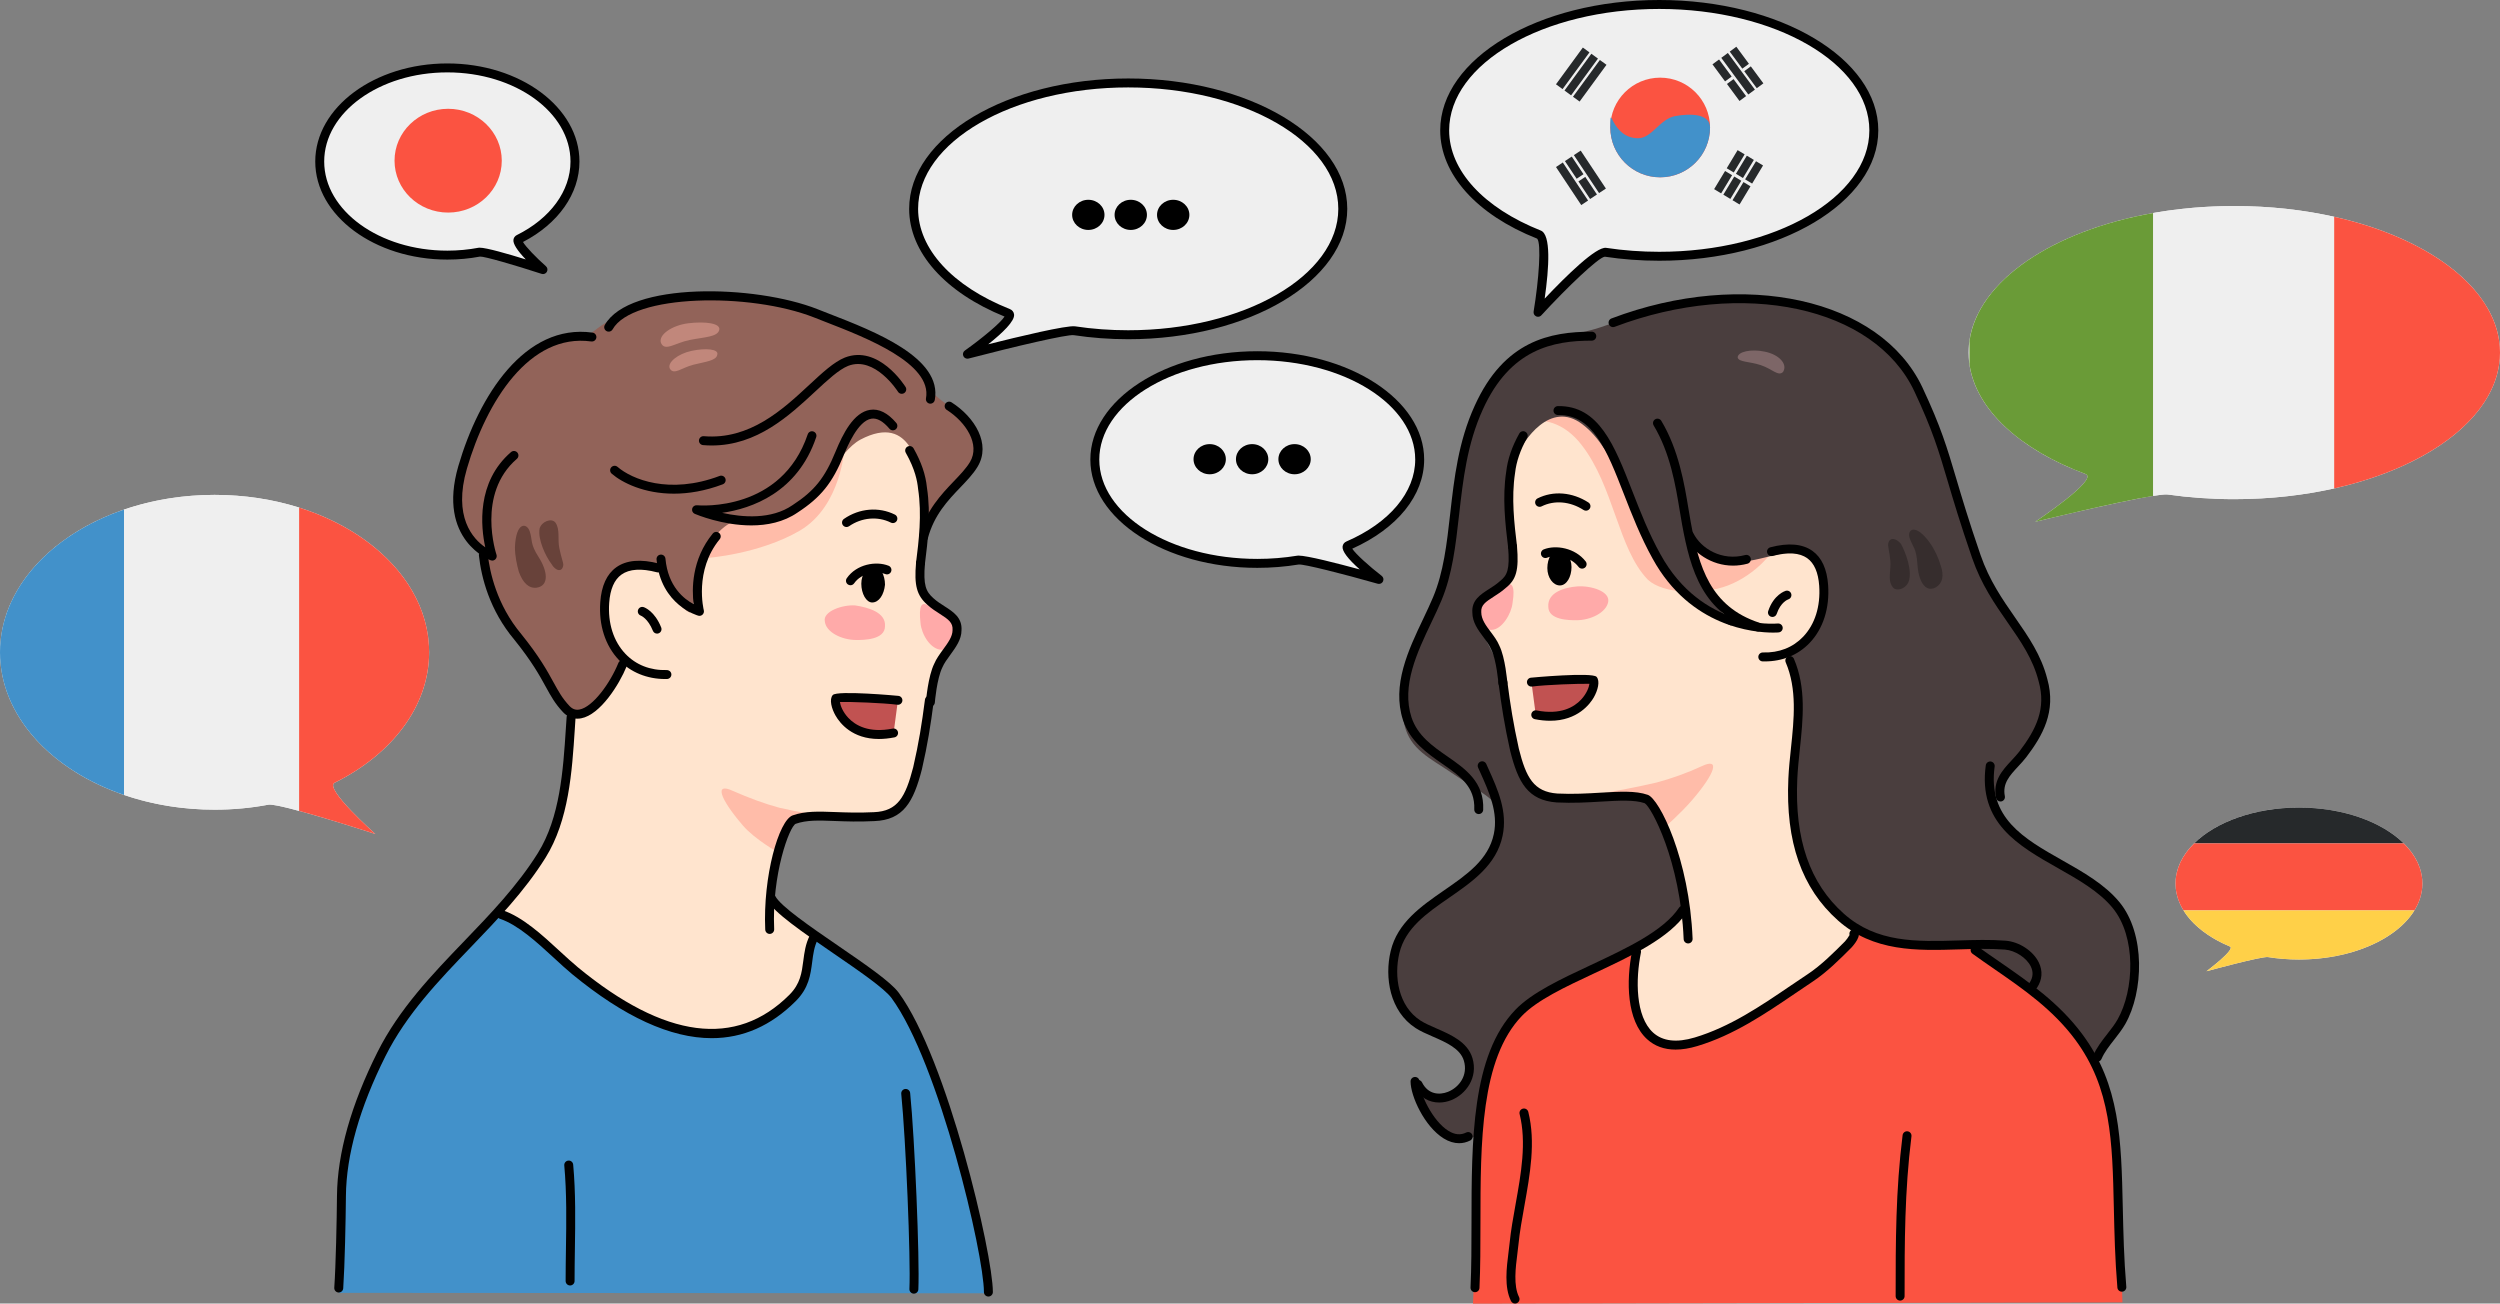 <?xml version="1.0" encoding="UTF-8"?><svg xmlns="http://www.w3.org/2000/svg" xmlns:xlink="http://www.w3.org/1999/xlink" height="260.7" preserveAspectRatio="xMidYMid meet" version="1.0" viewBox="0.0 0.0 500.0 260.7" width="500.0" zoomAndPan="magnify"><rect x="0.0" y="0.0" width="500.0" height="260.7" fill="#808080" stroke="none"/><defs><clipPath id="a"><path d="M 294 185 L 425 185 L 425 260.738 L 294 260.738 Z M 294 185"/></clipPath><clipPath id="b"><path d="M 301 221 L 307 221 L 307 260.738 L 301 260.738 Z M 301 221"/></clipPath><clipPath id="c"><path d="M 379 226 L 383 226 L 383 260.738 L 379 260.738 Z M 379 226"/></clipPath></defs><g><g><path d="M 99.375 182.875 L 162.895 187.023 C 162.895 187.023 178.824 196.246 182.266 203.996 C 185.719 211.777 189.48 221.441 192.195 231.609 C 195.836 245.254 197.922 258.656 197.922 258.656 L 67.793 258.57 C 67.793 258.57 67.66 252.477 67.906 244.219 C 68.102 237.559 68.16 229.641 71.688 221.191 C 74.852 213.602 77.156 208.062 82.102 201.602 C 89.496 191.953 99.375 182.875 99.375 182.875" fill="#4291ca" fill-rule="evenodd"/></g><g clip-path="url(#a)"><path d="M 326.871 189.906 L 370.227 185.703 L 394.441 188.965 C 394.441 188.965 395.297 190.68 398.992 193.172 C 402.684 195.66 407.402 198.496 410.926 201.758 C 414.445 205.02 416.332 207.078 418.566 211.543 C 420.797 216.012 421.312 217.383 422.426 223.395 C 423.543 229.402 423.027 233.781 423.543 239.277 C 424.059 244.77 424.488 260.48 424.488 260.48 L 294.59 260.738 C 294.59 260.738 295.363 246.145 295.191 240.223 C 295.016 234.297 295.277 222.879 296.477 217.984 C 297.68 213.09 300.855 206.051 303.262 203.219 C 305.664 200.383 311.246 197.121 313.906 195.832 C 316.57 194.547 318.973 193.773 322.234 191.883 C 325.5 189.996 326.871 189.906 326.871 189.906" fill="#fb5341" fill-rule="evenodd"/></g><g><path d="M 306.375 81.922 L 323.574 79.797 C 323.574 79.797 357.969 101.629 363.574 105.883 C 366.469 108.008 365.699 119.215 364.539 123.078 C 363.574 126.559 361.641 128.297 361.641 128.297 C 361.641 128.297 363.766 133.512 366.469 136.605 C 369.176 139.695 372.652 140.855 372.652 140.855 C 372.652 140.855 379.344 172.156 371.258 186.309 C 369.387 189.586 362.824 195.18 355.363 200.293 C 346.969 206.047 337.586 210.012 333.02 208.742 C 330.707 208.102 326.945 205.043 326.758 197.762 C 326.711 195.77 326.055 191.086 327.633 189.633 C 329.047 188.328 330.762 187.312 332.809 185.777 C 334.797 184.281 337.133 182.254 337.137 181.906 C 337.262 174.395 330.668 161.59 330.461 161.102 C 328.141 156.273 311.398 161.918 307.727 158.246 C 303.867 154.188 303.285 150.324 302.512 145.492 C 301.547 139.891 300.387 132.742 300.191 131.969 C 298.648 126.172 295.555 126.363 295.75 121.918 C 295.941 118.441 302.512 117.281 302.898 113.996 C 303.477 106.074 301.547 98.539 302.512 93.32 C 302.898 90.035 304.445 83.469 306.375 81.922" fill="#ffe4ce" fill-rule="evenodd"/></g><g><path d="M 301.738 85.398 C 301.738 85.398 309.082 79.023 316.809 83.852 C 321.254 86.754 329.949 101.438 332.848 103.562 C 336.906 106.461 340.191 110.324 340.191 110.324 C 340.191 110.324 356.23 109.555 354.875 109.938 C 354.684 109.938 351.594 114.77 345.602 117.09 C 340.578 119.023 332.656 118.828 329.562 115.93 C 323.574 109.746 322.801 97.188 316.23 88.875 C 309.852 80.762 301.738 85.398 301.738 85.398" fill="#ffbca9" fill-rule="evenodd"/></g><g><path d="M 315.367 159.422 C 315.367 159.422 322.992 158.438 331.305 156.508 C 334.203 155.734 337.488 154.574 340.383 153.223 C 344.055 151.484 343.09 154.574 338.453 159.988 C 336.133 162.691 332.93 165.469 332.93 165.469 C 332.93 165.469 333.195 162.852 329.523 159.953 C 327.012 158.02 315.367 159.422 315.367 159.422" fill="#ffbca9" fill-rule="evenodd"/></g><g><path d="M 309.66 121.34 C 309.66 124.047 313.914 124.047 315.266 124.047 C 318.164 124.047 321.254 122.5 321.641 120.375 C 322.027 118.246 318.164 117.09 315.457 117.281 C 312.945 117.477 309.469 118.441 309.66 121.34" fill="#ffaaa9" fill-rule="evenodd"/></g><g><path d="M 295.168 122.691 C 295.168 120.566 299.031 118.633 300.773 117.281 C 302.316 116.121 303.094 117.09 302.512 120.566 C 302.316 122.691 300.387 125.977 298.262 125.977 C 296.137 125.977 295.168 124.816 295.168 122.691" fill="#ffaaa9" fill-rule="evenodd"/></g><g><path d="M 305.41 70.328 C 308.5 68.781 314.105 67.043 317.969 66.078 C 323.379 64.723 330.336 61.051 336.133 60.473 C 345.023 59.312 354.297 58.734 359.707 60.859 C 365.117 62.984 372.074 65.109 377.098 68.395 C 382.121 71.68 387.148 87.719 387.148 87.719 C 387.148 87.719 390.816 99.312 396.422 114.191 C 399.125 121.148 406.469 127.137 408.98 136.027 C 409.754 138.926 410.719 142.785 405.695 149.164 C 403.766 151.676 399.434 157.453 398.656 160.164 C 398.672 160.352 400.367 165.023 404.613 167.938 C 411.234 172.48 421.934 176.922 425.82 185.551 C 427.789 189.918 427.598 196.383 426.121 201.059 C 425.113 204.234 422.938 206.328 421.477 208.234 C 420.273 209.812 419.762 211.41 419.016 212.102 C 418.176 212.879 414.926 205.246 409.676 200.832 C 407.133 198.695 394.227 188.711 394.227 188.711 C 394.227 188.711 386.098 189.594 379.414 188.445 C 373.883 187.496 369.695 184.566 368.781 183.855 C 365.422 181.234 361.328 176.039 359.664 168.746 C 357.363 158.711 359.695 148.047 359.793 140.082 C 359.852 135.297 357.418 130.32 357.418 130.32 C 357.418 130.32 361.832 128.684 363.574 124.625 C 364.926 121.148 365.699 115.543 362.605 111.871 C 359.898 108.395 353.719 112.062 347.535 112.453 C 343.281 112.645 338.258 109.555 338.258 109.555 L 341.738 118.828 L 346.375 125.207 C 346.375 125.207 334.781 119.984 330.336 110.52 C 326.473 102.406 323.188 89.844 316.426 84.82 C 310.047 79.988 304.637 88.105 303.285 91.391 C 302.898 92.355 301.547 96.414 301.738 100.855 C 301.934 105.109 303.285 109.746 302.316 115.156 C 301.738 118.441 294.977 119.215 295.168 122.887 C 295.168 125.398 299.227 130.809 299.422 133.129 C 300.387 141.438 304.059 154.574 305.215 157.086 C 308.016 160.762 321.289 157.754 328.246 159.301 C 333.27 160.461 337.156 182.41 337.156 182.41 C 337.156 182.41 333.738 185.391 330.457 187.371 C 324.844 190.762 317.594 194.148 313.816 195.824 C 313.344 196.066 306.477 198.676 302.055 204.453 C 297.742 210.094 295.867 218.812 295.586 226.668 C 295.547 227.746 291.469 228.355 288.305 226.121 C 285.512 224.145 283.629 219.504 283.004 217.469 C 282.371 215.391 284.582 219.297 287.738 219.613 C 289.41 219.777 292.492 216.758 293.047 216.09 C 293.602 215.414 294.445 212.395 293.242 210.586 C 291.602 208.125 287.594 206.82 287.094 206.59 C 281.758 204.16 280.324 201.645 279.402 199.375 C 278.27 196.59 277.441 191.988 280.422 186.992 C 283.828 181.281 292.242 177.402 296.699 172.785 C 300.105 169.254 300.094 164.312 300.324 163.613 C 299.719 159.75 295.941 158.438 290.336 154.574 C 286.09 151.676 282.027 149.938 280.871 144.91 C 278.355 134.094 286.09 126.945 289.375 113.223 C 291.883 103.176 291.113 92.551 295.75 82.691 C 298.262 76.703 300.191 73.031 305.41 70.328" fill="#4a3e3e" fill-rule="evenodd"/></g><g><path d="M 381.93 107.621 C 382.508 109.359 383.281 109.555 383.477 112.84 C 383.668 116.121 385.02 118.633 387.148 117.477 C 388.496 116.703 388.887 115.156 388.113 113.031 C 387.727 111.68 386.953 109.938 385.988 108.586 C 383.086 104.527 381.348 105.883 381.93 107.621" fill="#362d2d" fill-rule="evenodd"/></g><g><path d="M 377.676 108.586 C 377.484 109.168 377.871 110.133 378.062 112.062 C 378.258 113.996 377.484 115.93 378.449 117.281 C 379.031 118.441 381.156 117.863 381.734 116.316 C 382.508 114.191 381.156 110.52 380.191 108.777 C 379.418 107.812 378.062 107.234 377.676 108.586" fill="#362d2d" fill-rule="evenodd"/></g><g><path d="M 352.945 70.328 C 350.242 69.746 347.535 70.328 347.535 71.488 C 347.727 72.453 349.852 72.258 352.172 73.031 C 354.488 73.805 355.652 75.352 356.613 74.387 C 357.582 72.84 355.844 70.906 352.945 70.328" fill="#7d6667" fill-rule="evenodd"/></g><g><path d="M 306.285 136.426 C 309.273 136.027 318.402 135.68 318.641 135.961 C 319.48 136.914 316.895 144.895 307.152 142.961 L 306.285 136.426" fill="#c15251" fill-rule="evenodd"/></g><g><path d="M 158.25 61.289 C 158.25 61.289 134.766 53.594 118.777 66.223 C 117.594 67.211 116.016 67.211 113.844 67.406 C 110.684 67.805 107.727 67.805 103.582 72.734 C 96.672 81.027 93.316 88.133 91.934 94.25 C 90.754 99.578 91.148 103.723 91.148 103.723 L 96.082 109.84 C 96.082 109.84 96.082 113.395 98.055 117.934 C 100.227 123.062 104.371 128.195 106.148 130.762 C 109.305 135.496 110.883 140.824 114.238 142.602 L 117.988 144.574 L 133.188 142.996 L 184.695 106.488 C 184.695 106.488 186.473 102.934 188.645 99.773 C 190.023 97.801 193.379 94.844 194.562 92.672 C 196.34 89.316 195.551 88.133 194.957 86.355 C 193.973 83.395 188.246 80.633 186.273 78.262 C 184.301 75.895 184.695 71.949 175.812 68 C 164.961 63.066 158.25 61.289 158.25 61.289" fill="#926359" fill-rule="evenodd"/></g><g><path d="M 172.062 87.934 C 167.723 90.305 164.367 98.395 159.828 101.355 C 153.316 105.5 147.395 105.5 146.605 106.094 C 145.617 106.879 142.262 108.066 140.684 112.801 C 139.5 116.355 138.512 122.867 137.922 122.473 C 134.961 121.289 132.199 113.785 132.199 113.785 C 132.199 113.785 125.688 113.195 123.316 114.973 C 120.355 117.145 120.555 123.062 121.738 127.012 C 122.723 130.562 125.094 132.535 125.094 132.535 C 125.094 132.535 123.516 135.496 121.145 138.656 C 118.777 141.812 114.633 142.801 114.633 142.801 C 114.633 142.801 114.543 156.648 110.773 166.535 C 106.996 176.43 99.543 182.359 99.543 182.359 C 99.543 182.359 102.754 183.465 106.891 186.883 C 111.953 191.07 118.703 198.02 126.348 201.926 C 132.785 205.211 140.395 206.453 145.289 206.359 C 149.57 206.277 154.543 203.324 157 201.309 C 160.973 198.043 161.086 194.449 161.484 191.371 C 161.754 189.309 162.801 186.98 162.801 186.98 L 153.887 180.176 C 153.887 180.176 157.031 165.848 157.156 165.562 C 159.527 160.625 175.711 165.66 179.461 161.91 C 183.406 157.766 184.105 154.641 184.895 149.902 C 185.879 144.18 187.062 137.074 187.062 136.285 C 188.645 130.562 191.605 130.562 191.605 126.023 C 191.406 122.473 184.695 121.289 184.5 118.133 C 183.906 110.039 185.879 103.328 184.895 97.801 C 183.707 94.051 182.523 82.406 172.062 87.934" fill="#ffe4ce" fill-rule="evenodd"/></g><g><path d="M 168.906 89.512 C 168.906 89.512 166.145 96.816 160.617 100.766 C 155.09 104.711 148.379 103.328 146.211 104.512 C 142.461 106.488 140.289 111.422 141.078 111.617 C 141.473 111.617 151.934 110.828 160.023 106.094 C 168.316 101.156 168.906 89.512 168.906 89.512" fill="#ffbca9" fill-rule="evenodd"/></g><g><path d="M 169.105 163.324 C 169.105 163.324 164.367 163.523 155.883 161.551 C 152.922 160.762 149.762 159.574 146.605 158.195 C 142.855 156.418 143.844 159.574 148.578 165.102 C 150.949 167.863 155.633 170.496 155.633 170.496 C 155.633 170.496 155.141 166.52 158.891 163.754 C 160.07 162.77 169.105 163.324 169.105 163.324" fill="#ffbca9" fill-rule="evenodd"/></g><g><path d="M 177 125.234 C 177 128 172.656 128 171.277 128 C 168.316 128 165.156 126.418 164.961 124.246 C 164.562 122.273 168.512 120.895 171.078 121.09 C 173.645 121.484 177.195 122.473 177 125.234" fill="#ffaaa9" fill-rule="evenodd"/></g><g><path d="M 191.605 126.617 C 191.605 124.445 187.656 122.668 185.879 121.289 C 184.301 120.102 183.707 121.09 184.105 124.645 C 184.301 126.816 186.078 129.973 188.445 129.973 C 190.617 129.973 191.605 128.789 191.605 126.617" fill="#ffaaa9" fill-rule="evenodd"/></g><g><path d="M 105.949 106.285 C 106.543 108.066 105.949 108.656 107.727 111.422 C 109.504 114.184 109.895 117.145 107.328 117.539 C 105.754 117.734 104.566 116.551 103.777 114.383 C 103.383 113 102.988 111.223 102.988 109.445 C 103.188 104.312 105.355 104.512 105.949 106.285" fill="#68423a" fill-rule="evenodd"/></g><g><path d="M 112.66 113 C 112.66 112.406 112.266 111.617 111.871 109.645 C 111.477 107.867 112.066 105.895 111.082 104.512 C 110.293 103.527 108.316 104.312 107.922 105.695 C 107.527 107.867 109.105 111.223 110.293 112.801 C 111.082 114.184 112.461 114.578 112.66 113" fill="#68423a" fill-rule="evenodd"/></g><g><path d="M 137.727 64.645 C 141.078 64.25 144.234 64.645 143.844 66.027 C 143.449 67.406 140.883 67.406 137.922 68 C 134.961 68.594 132.988 70.367 132.199 68.594 C 131.605 67.012 134.367 65.039 137.727 64.645" fill="#c1877b" fill-rule="evenodd"/></g><g><path d="M 138.316 70.172 C 141.078 69.582 143.844 69.777 143.449 70.961 C 143.25 72.145 141.078 72.344 138.711 72.934 C 136.34 73.527 134.766 75.105 133.973 73.723 C 133.383 72.539 135.555 70.762 138.316 70.172" fill="#c1877b" fill-rule="evenodd"/></g><g><path d="M 179.586 140.059 C 176.594 139.664 167.473 139.316 167.227 139.598 C 166.391 140.551 168.977 148.531 178.719 146.594 L 179.586 140.059" fill="#c15251" fill-rule="evenodd"/></g><g><path d="M 352.918 132.285 C 352.793 132.285 352.664 132.285 352.535 132.281 C 352.043 132.27 351.652 131.859 351.664 131.363 C 351.676 130.871 352.094 130.484 352.582 130.492 C 355.824 130.594 358.586 129.484 360.629 127.348 C 362.984 124.883 364.125 121.266 363.84 117.148 C 363.652 114.5 362.852 112.645 361.453 111.645 C 359.91 110.539 357.582 110.387 354.527 111.191 C 354.047 111.316 353.559 111.031 353.434 110.551 C 353.305 110.074 353.594 109.586 354.07 109.461 C 357.668 108.512 360.5 108.762 362.496 110.188 C 364.348 111.516 365.402 113.816 365.625 117.027 C 365.945 121.645 364.633 125.75 361.926 128.586 C 359.602 131.012 356.496 132.285 352.918 132.285"/></g><g><path d="M 354.488 123.395 C 354.395 123.395 354.301 123.379 354.207 123.348 C 353.738 123.191 353.484 122.688 353.641 122.215 C 354.742 118.914 357.035 118.195 357.133 118.164 C 357.605 118.02 358.105 118.289 358.246 118.762 C 358.387 119.23 358.125 119.727 357.656 119.875 C 357.578 119.902 356.125 120.426 355.34 122.781 C 355.215 123.156 354.863 123.395 354.488 123.395"/></g><g><path d="M 309.469 113.609 C 309.469 111.68 310.434 109.938 311.785 109.938 C 313.141 109.938 314.301 111.484 314.301 113.414 C 314.301 115.348 313.332 117.09 311.98 117.09 C 310.629 117.09 309.469 115.543 309.469 113.609" fill-rule="evenodd"/></g><g><path d="M 317.195 102.137 C 317.031 102.137 316.863 102.094 316.711 101.996 C 314.02 100.266 310.883 99.992 308.32 101.273 C 307.883 101.492 307.344 101.312 307.121 100.871 C 306.902 100.43 307.082 99.891 307.52 99.672 C 310.652 98.105 314.449 98.414 317.68 100.492 C 318.098 100.758 318.219 101.312 317.949 101.727 C 317.777 101.992 317.488 102.137 317.195 102.137"/></g><g><path d="M 337.625 188.688 C 337.148 188.688 336.75 188.309 336.73 187.828 C 336.094 172.16 330.242 161.348 328.934 160.641 C 326.891 159.93 323.824 160.109 320.273 160.316 C 317.602 160.477 314.57 160.656 311.355 160.492 C 305.578 160.066 303.625 156.531 302.031 150.152 C 300.895 145.039 300.312 141.285 299.691 136.527 C 299.629 136.039 299.973 135.59 300.465 135.523 C 300.953 135.453 301.402 135.809 301.465 136.297 C 302.078 141.008 302.656 144.715 303.77 149.742 C 305.219 155.531 306.742 158.359 311.465 158.707 C 314.566 158.863 317.543 158.691 320.168 158.531 C 323.91 158.312 327.145 158.121 329.551 158.965 C 331.898 159.781 337.875 171.82 338.52 187.754 C 338.539 188.25 338.156 188.664 337.664 188.688 C 337.648 188.688 337.637 188.688 337.625 188.688"/></g><g><path d="M 300.578 137.5 C 300.117 137.5 299.723 137.145 299.688 136.676 C 299.684 136.629 299.301 131.992 298.234 129.855 C 297.883 129.016 297.305 128.254 296.699 127.441 C 295.652 126.047 294.469 124.469 294.469 122.5 C 294.305 120.047 296.078 118.91 297.797 117.812 C 298.535 117.344 299.301 116.852 299.977 116.238 C 301.457 115.078 301.992 113.895 301.621 109.434 C 301.578 108.941 301.945 108.512 302.438 108.469 C 302.938 108.414 303.363 108.789 303.402 109.285 C 303.797 113.996 303.266 115.941 301.129 117.602 C 300.395 118.277 299.527 118.832 298.762 119.32 C 297.051 120.414 296.16 121.051 296.254 122.441 C 296.258 123.871 297.168 125.086 298.129 126.367 C 298.777 127.23 299.449 128.121 299.859 129.109 C 301.055 131.5 301.453 136.328 301.473 136.535 C 301.512 137.023 301.145 137.457 300.652 137.496 C 300.625 137.5 300.602 137.5 300.578 137.5"/></g><g><path d="M 302.512 110.254 C 302.062 110.254 301.68 109.922 301.621 109.465 C 301.066 104.828 300.438 99.57 301.242 94.344 C 301.516 91.883 302.395 89.301 303.859 86.699 C 304.098 86.27 304.645 86.113 305.074 86.359 C 305.508 86.602 305.66 87.145 305.418 87.578 C 304.074 89.969 303.266 92.32 303.016 94.578 C 302.242 99.602 302.859 104.73 303.402 109.254 C 303.457 109.742 303.109 110.188 302.617 110.246 C 302.582 110.254 302.547 110.254 302.512 110.254"/></g><g><path d="M 316.426 113.73 C 316.156 113.73 315.891 113.613 315.715 113.383 C 314.043 111.207 310.984 110.914 309.414 111.543 C 308.957 111.727 308.434 111.504 308.254 111.043 C 308.066 110.586 308.289 110.066 308.75 109.879 C 311.152 108.918 315.039 109.57 317.137 112.289 C 317.438 112.684 317.363 113.246 316.969 113.547 C 316.809 113.672 316.617 113.73 316.426 113.73"/></g><g><path d="M 354.641 126.52 C 350.84 126.52 338.051 125.445 330.52 111.723 C 328.145 107.461 326.367 102.895 324.797 98.863 C 321.348 90.016 318.617 83.008 311.785 83.008 C 311.73 83.008 311.668 83.008 311.609 83.008 C 311.105 83.012 310.707 82.625 310.699 82.129 C 310.691 81.637 311.086 81.23 311.578 81.219 C 319.777 81.09 322.879 89.02 326.461 98.215 C 328.086 102.387 329.77 106.699 332.086 110.855 C 340.383 125.977 354.945 124.758 355.562 124.699 C 356.047 124.656 356.492 125.012 356.539 125.504 C 356.586 125.996 356.23 126.434 355.738 126.48 C 355.715 126.484 355.316 126.52 354.641 126.52"/></g><g><path d="M 351.594 126.293 C 351.5 126.293 351.406 126.277 351.316 126.246 C 340.527 122.723 338.113 114.129 336.414 104.883 C 336.258 104.043 336.105 103.129 335.949 102.156 C 335.102 97.016 334.051 90.617 330.73 85.086 C 330.477 84.66 330.609 84.113 331.035 83.859 C 331.461 83.602 332.008 83.742 332.262 84.164 C 335.758 89.992 336.891 96.855 337.711 101.863 C 337.871 102.824 338.02 103.73 338.172 104.559 C 339.77 113.258 342.02 121.328 351.871 124.547 C 352.34 124.699 352.594 125.207 352.441 125.676 C 352.32 126.051 351.969 126.293 351.594 126.293"/></g><g><path d="M 346.605 113.125 C 342.238 113.125 338.594 110.48 337.074 107.441 C 336.852 107 337.031 106.461 337.473 106.238 C 337.914 106.02 338.453 106.199 338.672 106.641 C 340.203 109.699 344.352 112.27 349.043 111.008 C 349.52 110.879 350.012 111.164 350.137 111.641 C 350.266 112.117 349.98 112.605 349.508 112.738 C 348.516 113.004 347.543 113.125 346.605 113.125"/></g><g><path d="M 400.09 160.301 C 399.672 160.301 399.301 160.008 399.215 159.582 C 398.531 156.152 400.461 154.074 402.324 152.066 C 402.84 151.516 403.367 150.941 403.832 150.352 C 407.277 145.832 409.262 141.699 407.73 136.27 C 406.59 131.781 404.148 128.266 401.559 124.547 C 398.953 120.797 396.258 116.918 394.418 111.582 C 392.035 104.66 390.637 99.945 389.516 96.152 C 387.711 90.062 386.516 86.035 382.859 78.242 C 374.883 61.32 348.555 55.664 322.926 65.367 C 322.461 65.543 321.949 65.309 321.77 64.848 C 321.598 64.387 321.828 63.867 322.289 63.691 C 348.793 53.66 376.105 59.719 384.48 77.48 C 388.191 85.395 389.402 89.473 391.23 95.648 C 392.348 99.418 393.738 104.113 396.109 111.004 C 397.871 116.102 400.492 119.875 403.031 123.527 C 405.707 127.383 408.242 131.023 409.461 135.805 C 411.289 142.293 408.516 147.156 405.246 151.445 C 404.73 152.105 404.176 152.703 403.637 153.285 C 401.934 155.117 400.465 156.699 400.969 159.23 C 401.066 159.715 400.75 160.188 400.266 160.285 C 400.207 160.297 400.148 160.301 400.09 160.301"/></g><g><path d="M 295.75 162.812 C 295.738 162.812 295.727 162.812 295.711 162.812 C 295.215 162.793 294.836 162.375 294.855 161.883 C 295.043 157.324 291.984 155.199 288.441 152.742 C 285.43 150.652 282.016 148.281 280.602 144.035 C 278.324 137.039 281.68 129.984 284.645 123.758 C 285.363 122.242 286.043 120.812 286.613 119.449 C 288.719 114.445 289.363 108.762 290.039 102.742 C 290.84 95.656 291.668 88.324 294.934 81.164 C 300.832 68.102 310.086 66.34 318.355 66.34 C 318.852 66.34 319.25 66.742 319.25 67.234 C 319.25 67.73 318.852 68.129 318.355 68.129 C 310.656 68.129 302.047 69.77 296.562 81.902 C 293.414 88.809 292.605 95.996 291.82 102.945 C 291.125 109.094 290.473 114.906 288.266 120.141 C 287.68 121.547 286.988 122.992 286.258 124.527 C 283.441 130.449 280.246 137.164 282.301 143.477 C 283.523 147.148 286.543 149.246 289.465 151.273 C 293.105 153.801 296.871 156.414 296.641 161.953 C 296.621 162.438 296.227 162.812 295.75 162.812"/></g><g><path d="M 115.469 143.734 C 114.402 143.734 113.422 143.293 112.602 142.43 C 111.008 140.738 110.188 139.242 109.152 137.352 C 107.93 135.117 106.406 132.344 102.887 127.965 C 97.906 122.031 96.273 115.527 95.785 111.125 C 95.73 110.633 96.086 110.191 96.574 110.137 C 97.062 110.082 97.508 110.434 97.562 110.926 C 97.941 114.332 99.316 120.926 104.266 126.828 C 107.902 131.344 109.465 134.199 110.719 136.492 C 111.734 138.34 112.469 139.68 113.902 141.199 C 114.496 141.824 115.129 142.051 115.898 141.906 C 118.559 141.406 122.008 136.684 123.672 132.598 C 123.859 132.137 124.379 131.914 124.84 132.105 C 125.297 132.289 125.516 132.812 125.328 133.27 C 123.848 136.902 120.066 142.941 116.227 143.664 C 115.973 143.715 115.719 143.734 115.469 143.734"/></g><g><path d="M 98.449 112.117 C 98.348 112.117 98.25 112.098 98.152 112.066 C 98.043 112.027 87.34 108.062 91.668 93.211 C 95.789 79.082 105.004 64.652 118.508 66.523 C 118.996 66.59 119.34 67.043 119.27 67.531 C 119.199 68.02 118.746 68.359 118.258 68.293 C 105.887 66.582 97.297 80.301 93.387 93.711 C 90.566 103.387 94.574 107.766 97.055 109.465 C 96.176 105.445 95.219 96.449 102.207 90.414 C 102.582 90.09 103.145 90.133 103.469 90.508 C 103.793 90.883 103.75 91.445 103.375 91.77 C 95.242 98.789 99.254 110.809 99.297 110.934 C 99.406 111.258 99.324 111.613 99.078 111.859 C 98.91 112.027 98.68 112.117 98.449 112.117"/></g><g><path d="M 186.078 80.738 C 186.023 80.738 185.969 80.734 185.914 80.723 C 185.43 80.633 185.109 80.164 185.195 79.68 C 186.496 72.695 173.176 67.52 165.215 64.43 C 164.367 64.102 163.574 63.793 162.852 63.504 C 149.969 58.426 126.504 58.805 122.52 65.875 C 122.273 66.305 121.73 66.457 121.297 66.215 C 120.867 65.973 120.715 65.426 120.961 64.996 C 125.855 56.312 150.945 56.891 163.512 61.84 C 164.234 62.129 165.023 62.434 165.863 62.762 C 174.887 66.266 188.527 71.562 186.957 80.008 C 186.875 80.438 186.5 80.738 186.078 80.738"/></g><g><path d="M 150.27 105.082 C 144.477 105.082 139.281 102.91 138.953 102.77 C 138.547 102.598 138.328 102.156 138.434 101.727 C 138.539 101.301 138.941 101.012 139.383 101.055 C 140.07 101.117 156.316 102.359 161.547 86.859 C 161.703 86.391 162.211 86.137 162.68 86.297 C 163.148 86.453 163.398 86.961 163.242 87.43 C 159.484 98.566 150.285 101.719 144.422 102.57 C 148.465 103.473 154.266 103.969 158.527 101.016 C 162.887 98.172 164.961 95.586 167.094 90.359 C 168.59 86.723 170.73 82.484 174.004 81.969 C 175.777 81.688 177.543 82.57 179.262 84.594 C 179.578 84.969 179.531 85.535 179.156 85.855 C 178.777 86.172 178.215 86.125 177.895 85.75 C 176.609 84.238 175.398 83.559 174.281 83.734 C 171.582 84.16 169.449 89.34 168.746 91.039 C 166.488 96.586 164.16 99.477 159.527 102.5 C 156.719 104.441 153.402 105.082 150.27 105.082"/></g><g><path d="M 184.695 108.367 C 184.621 108.367 184.543 108.359 184.469 108.34 C 183.988 108.215 183.703 107.723 183.828 107.246 C 185.188 102.09 188.293 98.84 190.789 96.23 C 192.047 94.914 193.234 93.672 193.992 92.406 C 196.102 88.895 193.172 84.41 189.348 81.977 C 188.93 81.715 188.809 81.16 189.07 80.746 C 189.336 80.328 189.891 80.203 190.309 80.469 C 194.961 83.43 198.246 88.797 195.527 93.328 C 194.668 94.766 193.41 96.078 192.082 97.469 C 189.605 100.055 186.801 102.988 185.562 107.699 C 185.453 108.102 185.094 108.367 184.695 108.367"/></g><g><path d="M 139.895 123.172 C 139.82 123.172 139.746 123.16 139.672 123.141 C 139.598 123.121 132.145 121.102 131.309 111.895 C 131.262 111.402 131.625 110.969 132.117 110.922 C 132.609 110.879 133.043 111.242 133.09 111.73 C 133.598 117.328 136.828 119.828 138.73 120.828 C 138.363 117.957 138.266 111.922 142.559 106.703 C 142.871 106.324 143.438 106.27 143.816 106.582 C 144.199 106.898 144.254 107.461 143.941 107.844 C 138.785 114.105 140.738 121.969 140.762 122.051 C 140.84 122.355 140.75 122.68 140.527 122.906 C 140.355 123.074 140.129 123.172 139.895 123.172"/></g><g><path d="M 142.363 89.098 C 141.789 89.098 141.207 89.074 140.609 89.023 C 140.117 88.98 139.754 88.551 139.793 88.059 C 139.836 87.562 140.266 87.199 140.758 87.238 C 149.977 88.004 156.559 81.891 161.848 76.977 C 164.488 74.523 166.77 72.406 168.965 71.512 C 175.707 68.902 180.895 77.047 181.113 77.395 C 181.375 77.812 181.246 78.363 180.828 78.625 C 180.41 78.887 179.855 78.762 179.594 78.344 C 179.551 78.273 174.977 71.109 169.625 73.176 C 167.746 73.941 165.578 75.953 163.066 78.285 C 157.848 83.133 151.43 89.094 142.363 89.098"/></g><g><path d="M 134.777 98.734 C 128.836 98.734 124.441 96.555 122.336 94.73 C 121.961 94.406 121.922 93.84 122.246 93.469 C 122.57 93.094 123.137 93.051 123.508 93.375 C 126.352 95.84 133.848 98.988 143.922 95.188 C 144.383 95.016 144.898 95.246 145.074 95.711 C 145.246 96.172 145.016 96.688 144.551 96.863 C 140.98 98.211 137.691 98.734 134.777 98.734"/></g><g><path d="M 133.031 135.805 C 129.406 135.805 126.137 134.465 123.789 132.008 C 121.055 129.141 119.727 125.031 120.055 120.434 C 120.285 117.164 121.359 114.82 123.246 113.465 C 125.277 112.008 128.168 111.762 131.832 112.727 C 132.312 112.852 132.598 113.34 132.473 113.816 C 132.344 114.297 131.855 114.582 131.379 114.457 C 128.25 113.633 125.867 113.789 124.285 114.922 C 122.855 115.945 122.031 117.844 121.84 120.559 C 121.551 124.648 122.703 128.273 125.086 130.77 C 127.188 132.973 130.043 134.109 133.359 134.012 C 133.863 134.023 134.266 134.391 134.277 134.883 C 134.289 135.379 133.898 135.785 133.402 135.801 C 133.281 135.801 133.156 135.805 133.031 135.805"/></g><g><path d="M 131.41 126.723 C 131.055 126.723 130.719 126.512 130.578 126.156 C 129.586 123.684 128.207 123.141 128.148 123.117 C 127.691 122.945 127.449 122.441 127.613 121.977 C 127.777 121.52 128.266 121.27 128.73 121.426 C 128.953 121.5 130.938 122.242 132.238 125.492 C 132.422 125.953 132.199 126.477 131.742 126.656 C 131.633 126.703 131.52 126.723 131.41 126.723"/></g><g><path d="M 177 116.945 C 177 114.973 176.012 113.195 174.828 113.195 C 173.445 113.195 172.262 114.777 172.262 116.75 C 172.262 118.723 173.25 120.496 174.434 120.496 C 175.812 120.496 176.801 118.922 177 116.945" fill-rule="evenodd"/></g><g><path d="M 169.305 105.406 C 169.02 105.406 168.742 105.273 168.566 105.02 C 168.285 104.613 168.387 104.059 168.793 103.777 C 171.867 101.645 175.77 101.316 178.977 102.922 C 179.418 103.141 179.598 103.68 179.379 104.121 C 179.156 104.562 178.621 104.742 178.18 104.523 C 175.555 103.211 172.348 103.488 169.812 105.246 C 169.656 105.355 169.477 105.406 169.305 105.406"/></g><g><path d="M 153.941 186.785 C 153.465 186.785 153.07 186.41 153.047 185.93 C 152.574 175.309 155.742 164.047 158.547 163.07 C 161.074 162.188 163.707 162.285 167.035 162.41 C 169.238 162.492 171.738 162.59 174.781 162.434 C 179.543 162.254 181.105 159.391 182.645 153.43 C 183.77 148.555 184.359 144.781 184.992 139.922 C 185.059 139.43 185.512 139.09 185.996 139.148 C 186.484 139.215 186.832 139.66 186.766 140.152 C 186.125 145.066 185.527 148.891 184.383 153.855 C 182.691 160.418 180.672 164.004 174.859 164.219 C 171.754 164.379 169.211 164.285 166.973 164.199 C 163.703 164.074 161.344 163.988 159.137 164.762 C 157.895 165.301 154.34 174.816 154.836 185.848 C 154.855 186.344 154.477 186.762 153.98 186.781 C 153.969 186.785 153.953 186.785 153.941 186.785"/></g><g><path d="M 186.078 141.328 C 186.055 141.328 186.031 141.324 186.008 141.324 C 185.516 141.281 185.148 140.852 185.188 140.359 C 185.203 140.152 185.609 135.223 186.855 132.73 C 187.254 131.773 187.941 130.828 188.609 129.91 C 189.59 128.57 190.512 127.309 190.512 126.023 C 190.609 124.531 189.699 123.883 187.945 122.762 C 187.164 122.266 186.277 121.699 185.473 120.961 C 183.344 119.07 182.812 117.098 183.211 112.523 C 183.258 112.035 183.684 111.66 184.184 111.711 C 184.672 111.754 185.039 112.188 184.996 112.68 C 184.617 117.043 185.18 118.305 186.672 119.633 C 187.371 120.273 188.152 120.773 188.91 121.254 C 190.656 122.375 192.469 123.527 192.301 126.082 C 192.301 127.891 191.16 129.453 190.059 130.969 C 189.422 131.836 188.824 132.656 188.48 133.473 C 187.363 135.711 186.973 140.453 186.969 140.504 C 186.93 140.973 186.539 141.328 186.078 141.328"/></g><g><path d="M 184.105 113.5 C 184.07 113.5 184.031 113.496 183.992 113.492 C 183.504 113.43 183.156 112.984 183.215 112.492 C 183.75 108.227 184.41 102.926 183.613 97.742 C 183.461 96.238 183.051 93.914 181.152 90.543 C 180.91 90.113 181.062 89.566 181.492 89.324 C 181.926 89.082 182.469 89.238 182.715 89.668 C 184.281 92.457 185.133 94.949 185.387 97.516 C 186.219 102.898 185.539 108.34 184.992 112.715 C 184.938 113.168 184.551 113.5 184.105 113.5"/></g><g><path d="M 170.09 117.051 C 169.914 117.051 169.738 117 169.582 116.891 C 169.176 116.609 169.074 116.055 169.355 115.645 C 171.312 112.82 175.223 112.152 177.727 113.152 C 178.184 113.34 178.406 113.859 178.223 114.316 C 178.039 114.777 177.52 115 177.059 114.816 C 175.477 114.184 172.344 114.477 170.828 116.664 C 170.652 116.914 170.375 117.051 170.09 117.051"/></g><g><path d="M 67.75 258.504 C 67.73 258.504 67.711 258.504 67.691 258.5 C 67.195 258.469 66.824 258.039 66.855 257.547 C 67.168 253.031 67.352 244.082 67.395 239.168 C 67.473 230.676 70.195 221.012 75.48 210.445 C 79.828 201.766 86.457 194.867 92.863 188.203 C 98.094 182.766 103.5 177.141 107.574 170.613 C 112.016 163.5 112.629 154.047 113.172 145.707 C 113.223 144.93 113.273 144.156 113.328 143.395 C 113.359 142.902 113.785 142.539 114.281 142.566 C 114.773 142.602 115.145 143.027 115.109 143.52 C 115.059 144.277 115.012 145.047 114.961 145.824 C 114.402 154.375 113.773 164.066 109.094 171.559 C 104.918 178.246 99.445 183.941 94.152 189.445 C 87.84 196.016 81.305 202.805 77.082 211.246 C 71.918 221.562 69.262 230.965 69.184 239.184 C 69.141 244.117 68.957 253.113 68.645 257.668 C 68.609 258.141 68.219 258.504 67.75 258.504"/></g><g><path d="M 197.68 259.309 C 197.184 259.309 196.785 258.906 196.785 258.41 C 196.785 250.879 187.832 212.582 178.305 199.605 C 176.883 197.668 171.695 194.109 166.684 190.672 C 160.508 186.438 154.668 182.43 153.461 180.02 C 153.242 179.574 153.422 179.039 153.863 178.816 C 154.305 178.598 154.844 178.777 155.062 179.219 C 156.062 181.219 162.242 185.457 167.695 189.195 C 173.07 192.883 178.145 196.363 179.746 198.547 C 189.453 211.766 198.574 250.746 198.574 258.41 C 198.574 258.906 198.172 259.309 197.68 259.309"/></g><g><path d="M 142.34 207.633 C 134.117 207.633 124.797 203.363 114.441 194.84 C 113.281 193.883 112.059 192.758 110.766 191.562 C 107.41 188.473 103.609 184.965 99.984 183.758 C 99.516 183.602 99.262 183.094 99.418 182.625 C 99.574 182.156 100.078 181.902 100.551 182.059 C 104.539 183.391 108.492 187.035 111.98 190.254 C 113.254 191.426 114.457 192.531 115.578 193.461 C 132.973 207.785 147.207 209.633 157.887 198.953 C 160.066 196.773 160.355 194.535 160.66 192.164 C 160.875 190.516 161.094 188.812 161.949 187.102 C 162.168 186.656 162.707 186.48 163.148 186.699 C 163.59 186.922 163.77 187.461 163.551 187.902 C 162.828 189.34 162.641 190.824 162.438 192.395 C 162.105 194.957 161.766 197.605 159.152 200.219 C 154.211 205.164 148.594 207.633 142.34 207.633"/></g><g><path d="M 295 258.441 C 294.988 258.441 294.973 258.441 294.961 258.441 C 294.465 258.422 294.086 258.004 294.105 257.508 C 294.293 253.43 294.297 249.133 294.301 244.586 C 294.312 228.09 294.324 211.035 303.094 201.938 C 306.379 198.531 312.105 195.848 318.168 193.008 C 325.305 189.664 332.688 186.207 335.812 181.535 C 336.09 181.121 336.645 181.016 337.055 181.289 C 337.465 181.562 337.574 182.117 337.301 182.527 C 333.895 187.617 326.285 191.18 318.93 194.629 C 313.02 197.395 307.438 200.008 304.379 203.184 C 296.113 211.758 296.102 228.445 296.09 244.586 C 296.086 249.156 296.082 253.473 295.895 257.59 C 295.871 258.07 295.477 258.441 295 258.441"/></g><g><path d="M 424.367 258.336 C 423.906 258.336 423.516 257.98 423.477 257.52 C 422.996 251.805 422.883 246.621 422.77 241.605 C 422.473 228.227 422.238 217.656 415.055 207.949 C 410.582 201.914 404.672 197.824 398.949 193.871 C 397.484 192.859 395.969 191.812 394.492 190.742 C 394.098 190.453 394.004 189.895 394.297 189.496 C 394.586 189.094 395.145 189.004 395.547 189.297 C 397.004 190.352 398.508 191.395 399.969 192.398 C 405.809 196.438 411.848 200.609 416.492 206.887 C 424.016 217.047 424.254 227.867 424.559 241.566 C 424.672 246.555 424.785 251.711 425.262 257.367 C 425.301 257.859 424.938 258.293 424.445 258.332 C 424.418 258.336 424.395 258.336 424.367 258.336"/></g><g clip-path="url(#b)"><path d="M 303.008 260.711 C 302.68 260.711 302.363 260.531 302.207 260.215 C 300.816 257.438 301.312 253.551 301.707 250.426 C 301.789 249.793 301.863 249.191 301.918 248.641 C 302.172 246.105 302.633 243.543 303.121 240.828 C 304.211 234.758 305.336 228.477 303.922 222.812 C 303.801 222.336 304.094 221.848 304.574 221.727 C 305.051 221.605 305.539 221.898 305.66 222.379 C 307.168 228.414 306.004 234.887 304.883 241.145 C 304.402 243.824 303.945 246.355 303.699 248.82 C 303.641 249.387 303.566 250.004 303.484 250.652 C 303.117 253.539 302.66 257.125 303.809 259.414 C 304.031 259.859 303.852 260.395 303.406 260.617 C 303.277 260.68 303.141 260.711 303.008 260.711"/></g><g clip-path="url(#c)"><path d="M 380.023 260.117 C 379.527 260.117 379.129 259.719 379.129 259.223 C 379.129 248.402 379.129 238.188 380.52 227.039 C 380.582 226.551 381.023 226.203 381.52 226.262 C 382.008 226.324 382.355 226.77 382.293 227.262 C 380.918 238.297 380.918 248.465 380.918 259.223 C 380.918 259.719 380.516 260.117 380.023 260.117"/></g><g><path d="M 287.84 220.504 C 285.91 220.504 283.961 219.586 282.809 217.285 C 282.59 216.844 282.77 216.309 283.207 216.086 C 283.652 215.867 284.188 216.043 284.41 216.484 C 285.621 218.906 287.879 219.047 289.582 218.371 C 291.832 217.48 293.648 215.051 292.773 212.133 C 292.047 209.711 289.246 208.488 286.543 207.309 C 285.289 206.766 284.102 206.246 283.125 205.613 C 277.941 202.258 276.883 195.469 278.133 190.223 C 279.488 184.527 284.23 181.246 288.812 178.074 C 293.379 174.918 297.688 171.938 298.766 166.797 C 299.668 162.523 297.84 158.461 296.07 154.527 L 295.617 153.52 C 295.418 153.066 295.621 152.539 296.074 152.336 C 296.523 152.137 297.055 152.34 297.254 152.793 L 297.703 153.793 C 299.59 157.988 301.539 162.324 300.516 167.168 C 299.293 173.004 294.48 176.328 289.832 179.547 C 285.328 182.664 281.07 185.609 279.871 190.641 C 278.77 195.27 279.648 201.23 284.094 204.109 C 284.953 204.664 286.074 205.152 287.258 205.672 C 290.195 206.949 293.523 208.402 294.488 211.617 C 295.66 215.523 293.176 218.871 290.238 220.035 C 289.488 220.336 288.664 220.504 287.84 220.504"/></g><g><path d="M 291.82 228.641 C 290.805 228.641 289.766 228.324 288.738 227.688 C 284.895 225.312 282.113 219.227 282.113 216.285 C 282.113 215.793 282.512 215.391 283.008 215.391 C 283.5 215.391 283.902 215.793 283.902 216.285 C 283.902 218.719 286.547 224.227 289.676 226.164 C 290.953 226.953 292.113 227.062 293.23 226.508 C 293.672 226.285 294.211 226.465 294.43 226.906 C 294.652 227.352 294.473 227.887 294.031 228.105 C 293.32 228.465 292.574 228.641 291.82 228.641"/></g><g><path d="M 406.66 197.941 C 406.488 197.941 406.316 197.891 406.164 197.789 C 405.754 197.516 405.641 196.961 405.918 196.551 C 406.617 195.496 406.699 194.395 406.156 193.285 C 405.316 191.559 403.043 190.078 400.98 189.918 C 397.988 189.688 394.84 189.785 391.793 189.879 C 383.387 190.137 374.691 190.398 367.59 184.086 C 360.34 177.645 357.094 168.363 357.672 155.723 C 357.762 153.723 357.977 151.652 358.191 149.648 C 358.805 143.84 359.438 137.828 357.141 132.465 C 356.945 132.012 357.156 131.484 357.609 131.293 C 358.059 131.094 358.59 131.305 358.785 131.762 C 361.266 137.555 360.609 143.801 359.969 149.836 C 359.754 151.902 359.547 153.855 359.457 155.801 C 358.906 167.871 361.957 176.684 368.777 182.746 C 375.344 188.586 383.305 188.344 391.738 188.09 C 394.832 187.996 398.031 187.898 401.117 188.137 C 403.844 188.348 406.637 190.18 407.766 192.504 C 408.582 194.18 408.453 195.969 407.406 197.543 C 407.234 197.801 406.949 197.941 406.66 197.941"/></g><g><path d="M 419.473 212.344 C 419.355 212.344 419.234 212.32 419.121 212.27 C 418.668 212.078 418.453 211.551 418.648 211.098 C 419.324 209.52 420.41 208.133 421.461 206.789 C 422.23 205.809 422.953 204.883 423.504 203.914 C 426.867 197.996 427.285 187.359 422.512 181.566 C 419.797 178.27 415.605 175.898 411.551 173.605 C 403.699 169.16 395.582 164.566 397.156 153.066 C 397.223 152.578 397.668 152.242 398.164 152.301 C 398.652 152.371 398.996 152.824 398.93 153.312 C 397.516 163.605 404.762 167.707 412.434 172.047 C 416.629 174.422 420.965 176.879 423.891 180.43 C 429.129 186.785 428.711 198.371 425.059 204.801 C 424.445 205.879 423.645 206.902 422.871 207.895 C 421.891 209.145 420.875 210.438 420.297 211.801 C 420.152 212.137 419.82 212.344 419.473 212.344"/></g><g><path d="M 175.777 147.797 C 170.465 147.797 168.008 144.672 167.125 143.145 C 166.32 141.754 165.801 139.867 166.555 139.008 C 167.41 138.031 179.582 139.156 179.703 139.176 C 180.191 139.238 180.535 139.688 180.473 140.18 C 180.406 140.668 179.961 141.016 179.469 140.949 C 176.746 140.586 169.957 140.332 167.984 140.398 C 168.066 141.059 168.523 142.355 169.652 143.562 C 171.066 145.07 173.758 146.664 178.543 145.719 C 179.031 145.613 179.5 145.938 179.594 146.422 C 179.691 146.906 179.379 147.375 178.895 147.473 C 177.758 147.695 176.723 147.797 175.777 147.797"/></g><g><path d="M 317.883 136.41 Z M 310.023 144.152 C 309.098 144.152 308.082 144.059 306.977 143.84 C 306.492 143.738 306.176 143.27 306.273 142.785 C 306.367 142.305 306.844 141.98 307.324 142.086 C 312.109 143.031 314.805 141.434 316.215 139.926 C 317.348 138.723 317.801 137.422 317.887 136.762 C 315.918 136.707 309.125 136.949 306.402 137.312 C 305.91 137.375 305.461 137.031 305.398 136.543 C 305.332 136.051 305.676 135.602 306.168 135.539 C 306.289 135.52 318.465 134.398 319.316 135.371 C 320.066 136.227 319.547 138.109 318.75 139.496 C 318.055 140.703 315.574 144.152 310.023 144.152"/></g><g><path d="M 0 130.453 C 0 113.07 19.215 98.977 42.914 98.977 C 66.617 98.977 85.828 113.07 85.828 130.453 C 85.828 141.312 78.332 150.891 66.93 156.547 C 64.734 157.641 75.074 166.801 75.074 166.801 C 75.074 166.801 55.828 160.527 53.672 160.938 C 50.234 161.59 46.629 161.934 42.914 161.934 C 19.215 161.934 0 147.84 0 130.453" fill="#efefef" fill-rule="evenodd"/></g><g><path d="M 0 130.453 C 0 143.09 10.156 153.984 24.805 158.992 L 24.805 101.914 C 10.156 106.926 0 117.816 0 130.453" fill="#4291ca"/></g><g><path d="M 59.812 101.516 L 59.812 162.176 C 66.188 163.906 75.074 166.801 75.074 166.801 C 75.074 166.801 64.734 157.641 66.93 156.547 C 78.332 150.891 85.828 141.312 85.828 130.453 C 85.828 117.473 75.109 106.328 59.812 101.516" fill="#fb5341"/></g><g><path d="M 42.914 98.977 C 36.441 98.977 30.309 100.035 24.805 101.914 L 24.805 158.992 C 30.309 160.875 36.441 161.934 42.914 161.934 C 46.629 161.934 50.234 161.59 53.672 160.938 C 54.363 160.805 56.809 161.363 59.812 162.176 L 59.812 101.516 C 54.629 99.883 48.918 98.977 42.914 98.977" fill="#efefef"/></g><g><path d="M 63.945 32.301 C 63.945 21.965 75.375 13.582 89.469 13.582 C 103.566 13.582 114.992 21.965 114.992 32.301 C 114.992 38.762 110.535 44.457 103.754 47.82 C 102.445 48.469 108.598 53.922 108.598 53.922 C 108.598 53.922 97.148 50.188 95.867 50.43 C 93.824 50.816 91.68 51.023 89.469 51.023 C 75.375 51.023 63.945 42.641 63.945 32.301" fill="#efefef" fill-rule="evenodd"/></g><g><path d="M 95.934 49.535 C 97.277 49.535 101.586 50.777 105.156 51.887 C 103.414 50.062 102.582 48.746 102.688 47.953 C 102.742 47.543 102.984 47.203 103.355 47.02 C 110.082 43.68 114.098 38.18 114.098 32.301 C 114.098 22.473 103.051 14.477 89.469 14.477 C 75.891 14.477 64.84 22.473 64.84 32.301 C 64.84 42.133 75.891 50.129 89.469 50.129 C 91.582 50.129 93.676 49.934 95.703 49.551 C 95.766 49.539 95.844 49.535 95.934 49.535 Z M 108.598 54.816 C 108.504 54.816 108.41 54.801 108.32 54.77 C 102.965 53.023 96.871 51.254 96.004 51.316 C 93.902 51.715 91.691 51.918 89.469 51.918 C 74.906 51.918 63.051 43.117 63.051 32.301 C 63.051 21.484 74.906 12.688 89.469 12.688 C 104.039 12.688 115.891 21.484 115.891 32.301 C 115.891 38.742 111.676 44.727 104.598 48.398 C 105.148 49.363 107.266 51.547 109.188 53.25 C 109.508 53.531 109.586 53.996 109.371 54.363 C 109.211 54.648 108.91 54.816 108.598 54.816"/></g><g><path d="M 218.965 91.906 C 218.965 80.438 233.512 71.141 251.453 71.141 C 269.395 71.141 283.938 80.438 283.938 91.906 C 283.938 99.074 278.262 105.391 269.633 109.121 C 267.969 109.84 275.797 115.891 275.797 115.891 C 275.797 115.891 261.227 111.75 259.594 112.02 C 256.992 112.445 254.266 112.676 251.453 112.676 C 233.512 112.676 218.965 103.379 218.965 91.906" fill="#efefef" fill-rule="evenodd"/></g><g><path d="M 259.711 111.117 C 261.434 111.117 267.488 112.676 271.957 113.891 C 269.555 111.758 268.398 110.219 268.516 109.297 C 268.574 108.848 268.848 108.484 269.273 108.301 C 277.898 104.574 283.043 98.445 283.043 91.906 C 283.043 80.949 268.871 72.035 251.453 72.035 C 234.031 72.035 219.859 80.949 219.859 91.906 C 219.859 102.867 234.031 111.781 251.453 111.781 C 254.164 111.781 256.855 111.562 259.449 111.137 C 259.52 111.125 259.609 111.117 259.711 111.117 Z M 275.797 116.781 C 275.715 116.781 275.633 116.77 275.551 116.75 C 268.582 114.77 260.746 112.781 259.734 112.902 C 257.051 113.344 254.262 113.57 251.453 113.57 C 233.047 113.57 218.07 103.852 218.07 91.906 C 218.07 79.965 233.047 70.246 251.453 70.246 C 269.859 70.246 284.832 79.965 284.832 91.906 C 284.832 99.059 279.465 105.699 270.449 109.738 C 271.141 110.812 273.871 113.27 276.344 115.18 C 276.684 115.441 276.789 115.906 276.594 116.289 C 276.441 116.598 276.129 116.781 275.797 116.781"/></g><g><path d="M 268.559 41.77 C 268.559 27.859 249.344 16.59 225.641 16.59 C 201.941 16.59 182.73 27.859 182.73 41.77 C 182.73 50.453 190.223 58.113 201.625 62.637 C 203.824 63.512 193.484 70.844 193.484 70.844 C 193.484 70.844 212.73 65.824 214.887 66.152 C 218.324 66.672 221.926 66.945 225.641 66.945 C 249.344 66.945 268.559 55.676 268.559 41.77" fill="#efefef" fill-rule="evenodd"/></g><g><path d="M 225.641 17.484 C 202.473 17.484 183.621 28.379 183.621 41.77 C 183.621 49.758 190.477 57.25 201.957 61.805 C 202.445 62 202.758 62.395 202.816 62.887 C 202.977 64.207 200.551 66.551 197.645 68.855 C 203.695 67.328 213.34 65.02 215.02 65.266 C 218.473 65.789 222.047 66.051 225.641 66.051 C 248.812 66.051 267.66 55.16 267.66 41.77 C 267.66 28.379 248.812 17.484 225.641 17.484 Z M 193.484 71.738 C 193.145 71.738 192.82 71.543 192.672 71.219 C 192.488 70.828 192.613 70.359 192.965 70.113 C 196.387 67.688 200.145 64.562 200.906 63.312 C 188.957 58.461 181.832 50.426 181.832 41.77 C 181.832 27.391 201.484 15.695 225.641 15.695 C 249.797 15.695 269.453 27.391 269.453 41.77 C 269.453 56.145 249.797 67.844 225.641 67.844 C 221.957 67.844 218.293 67.57 214.75 67.035 C 213.48 66.836 202.957 69.297 193.711 71.711 C 193.633 71.727 193.559 71.738 193.484 71.738"/></g><g><path d="M 374.766 26.074 C 374.766 12.168 355.551 0.895 331.852 0.895 C 308.152 0.895 288.938 12.168 288.938 26.074 C 288.938 34.762 296.434 42.422 307.836 46.945 C 310.035 47.816 307.605 62.461 307.605 62.461 C 307.605 62.461 318.941 50.129 321.094 50.457 C 324.535 50.977 328.137 51.254 331.852 51.254 C 355.551 51.254 374.766 39.98 374.766 26.074" fill="#efefef" fill-rule="evenodd"/></g><g><path d="M 331.852 1.789 C 308.68 1.789 289.832 12.684 289.832 26.074 C 289.832 34.066 296.684 41.555 308.164 46.113 C 310.219 46.926 309.832 53.441 308.934 59.723 C 313.324 55.082 319.254 49.281 321.23 49.57 C 324.676 50.094 328.254 50.359 331.852 50.359 C 355.02 50.359 373.871 39.465 373.871 26.074 C 373.871 12.684 355.02 1.789 331.852 1.789 Z M 307.605 63.355 C 307.473 63.355 307.34 63.328 307.215 63.266 C 306.859 63.094 306.66 62.707 306.723 62.316 C 307.77 56.008 308.305 48.641 307.43 47.73 C 295.32 42.941 288.043 34.824 288.043 26.074 C 288.043 11.695 307.695 0 331.852 0 C 356.008 0 375.66 11.695 375.66 26.074 C 375.66 40.453 356.008 52.148 331.852 52.148 C 328.16 52.148 324.5 51.875 320.961 51.34 C 319.676 51.477 313.355 57.531 308.266 63.066 C 308.09 63.258 307.852 63.355 307.605 63.355"/></g><g><path d="M 500 70.52 C 500 54.328 476.207 41.207 446.855 41.207 C 417.504 41.207 393.711 54.328 393.711 70.52 C 393.711 80.629 402.992 89.547 417.117 94.812 C 419.84 95.832 407.031 104.363 407.031 104.363 C 407.031 104.363 430.867 98.523 433.535 98.902 C 437.793 99.508 442.258 99.832 446.855 99.832 C 476.207 99.832 500 86.707 500 70.52" fill="#efefef" fill-rule="evenodd"/></g><g><path d="M 393.891 68.219 L 393.891 72.809 C 395.176 81.969 404.07 89.949 417.117 94.812 C 419.84 95.832 407.031 104.363 407.031 104.363 C 407.031 104.363 423.578 100.309 430.637 99.18 L 430.637 42.602 C 410.492 46.16 395.586 56.164 393.891 68.219" fill="#6a9b37"/></g><g><path d="M 466.82 43.355 L 466.82 97.684 C 486.273 93.328 500 82.809 500 70.52 C 500 58.227 486.273 47.707 466.82 43.355" fill="#fb5341"/></g><g><path d="M 446.855 41.207 C 441.199 41.207 435.75 41.699 430.637 42.602 L 430.637 99.18 C 432.047 98.953 433.09 98.84 433.535 98.902 C 437.793 99.508 442.258 99.832 446.855 99.832 C 453.918 99.832 460.656 99.062 466.82 97.684 L 466.82 43.355 C 460.656 41.973 453.918 41.207 446.855 41.207" fill="#efefef"/></g><g><path d="M 484.48 176.707 C 484.48 168.312 473.426 161.512 459.789 161.512 C 446.156 161.512 435.102 168.312 435.102 176.707 C 435.102 181.945 439.414 186.566 445.977 189.301 C 447.238 189.824 441.289 194.25 441.289 194.25 C 441.289 194.25 452.363 191.223 453.602 191.418 C 455.578 191.734 457.652 191.902 459.789 191.902 C 473.426 191.902 484.48 185.098 484.48 176.707" fill="#efefef" fill-rule="evenodd"/></g><g><path d="M 438.832 168.676 L 480.746 168.676 C 476.387 164.375 468.633 161.512 459.789 161.512 C 450.949 161.512 443.195 164.375 438.832 168.676" fill="#26292b"/></g><g><path d="M 435.102 176.707 C 435.102 178.602 435.672 180.41 436.699 182.082 L 482.887 182.082 C 483.914 180.41 484.48 178.598 484.48 176.707 C 484.48 173.758 483.109 171.004 480.746 168.676 L 438.832 168.676 C 436.473 171.004 435.102 173.758 435.102 176.707" fill="#fb5341"/></g><g><path d="M 445.977 189.301 C 447.238 189.824 441.289 194.25 441.289 194.25 C 441.289 194.25 452.363 191.223 453.602 191.418 C 455.578 191.734 457.652 191.902 459.789 191.902 C 470.348 191.902 479.355 187.82 482.887 182.082 L 436.699 182.082 C 438.516 185.035 441.785 187.555 445.977 189.301" fill="#ffd048"/></g><g><path d="M 335.121 209.918 C 332.84 209.918 330.93 209.223 329.41 207.832 C 325.332 204.109 325.195 196.266 326.43 190.164 C 326.527 189.68 327 189.359 327.488 189.465 C 327.973 189.562 328.285 190.035 328.184 190.52 C 327.098 195.883 327.086 203.289 330.613 206.512 C 332.523 208.25 335.324 208.586 338.953 207.496 C 345.973 205.391 352.125 201.215 358.07 197.172 C 359.23 196.387 360.387 195.602 361.547 194.832 C 364.246 193.043 366.77 190.512 369 188.273 C 369.242 188.031 369.707 187.387 369.914 187.008 C 369.883 186.902 369.871 186.793 369.883 186.676 C 369.926 186.184 370.367 185.812 370.852 185.867 C 371.254 185.902 371.586 186.156 371.723 186.527 C 372.117 187.613 370.285 189.52 370.266 189.539 C 367.977 191.836 365.383 194.434 362.535 196.32 C 361.383 197.09 360.23 197.867 359.078 198.652 C 353.016 202.77 346.75 207.027 339.469 209.211 C 337.898 209.684 336.449 209.918 335.121 209.918"/></g><g><path d="M 182.777 258.73 C 182.762 258.73 182.75 258.73 182.734 258.73 C 182.242 258.707 181.859 258.289 181.883 257.797 C 182.16 251.668 181.168 227.965 180.25 218.773 C 180.199 218.281 180.559 217.844 181.051 217.793 C 181.543 217.754 181.98 218.105 182.031 218.594 C 182.953 227.836 183.949 251.699 183.672 257.879 C 183.648 258.355 183.254 258.73 182.777 258.73"/></g><g><path d="M 114.02 257.094 C 113.523 257.094 113.125 256.695 113.125 256.199 C 113.125 254.07 113.156 251.941 113.188 249.809 C 113.273 244.312 113.359 238.625 112.855 233.09 C 112.809 232.598 113.172 232.16 113.664 232.117 C 114.16 232.066 114.594 232.438 114.637 232.926 C 115.148 238.559 115.062 244.289 114.977 249.832 C 114.945 251.957 114.914 254.078 114.914 256.199 C 114.914 256.695 114.516 257.094 114.02 257.094"/></g><g><path d="M 78.906 32.137 C 78.906 26.406 83.707 21.758 89.629 21.758 C 95.551 21.758 100.355 26.406 100.355 32.137 C 100.355 37.871 95.551 42.516 89.629 42.516 C 83.707 42.516 78.906 37.871 78.906 32.137" fill="#fb5341" fill-rule="evenodd"/></g><g><path d="M 322.062 25.496 C 322.062 19.992 326.527 15.531 332.031 15.531 C 337.543 15.531 342.008 19.992 342.008 25.496 C 342.008 31 337.543 35.461 332.031 35.461 C 326.527 35.461 322.062 31 322.062 25.496" fill="#fb5341" fill-rule="evenodd"/></g><g><path d="M 322.062 25.496 C 322.062 19.992 322.113 27.648 327.621 27.648 C 330.363 27.648 331.992 23.789 334.992 23.227 C 338.082 22.648 342.008 22.734 342.008 25.496 C 342.008 31 337.543 35.461 332.031 35.461 C 326.527 35.461 322.062 31 322.062 25.496" fill="#4291ca" fill-rule="evenodd"/></g><g><path d="M 311.195 16.859 L 316.57 9.508 L 317.891 10.477 L 312.516 17.824 L 311.195 16.859" fill="#26292b" fill-rule="evenodd"/></g><g><path d="M 312.898 18.102 L 318.27 10.75 L 319.594 11.719 L 314.219 19.07 L 312.898 18.102" fill="#26292b" fill-rule="evenodd"/></g><g><path d="M 314.598 19.348 L 319.973 11.996 L 321.297 12.961 L 315.922 20.312 L 314.598 19.348" fill="#26292b" fill-rule="evenodd"/></g><g><path d="M 347.266 9.344 L 349.785 12.758 L 348.465 13.73 L 345.949 10.32 L 347.266 9.344" fill="#26292b" fill-rule="evenodd"/></g><g><path d="M 345.57 10.594 L 350.98 17.922 L 349.66 18.898 L 344.254 11.57 L 345.57 10.594" fill="#26292b" fill-rule="evenodd"/></g><g><path d="M 350.164 13.27 L 352.676 16.672 L 351.355 17.645 L 348.848 14.242 L 350.164 13.27" fill="#26292b" fill-rule="evenodd"/></g><g><path d="M 343.809 11.895 L 346.332 15.309 L 345.012 16.281 L 342.492 12.867 L 343.809 11.895" fill="#26292b" fill-rule="evenodd"/></g><g><path d="M 346.707 15.82 L 349.219 19.223 L 347.898 20.195 L 345.391 16.793 L 346.707 15.82" fill="#26292b" fill-rule="evenodd"/></g><g><path d="M 342.824 37.828 L 345.016 34.195 L 346.418 35.043 L 344.23 38.676 L 342.824 37.828" fill="#26292b" fill-rule="evenodd"/></g><g><path d="M 345.344 33.652 L 347.523 30.027 L 348.93 30.875 L 346.75 34.496 L 345.344 33.652" fill="#26292b" fill-rule="evenodd"/></g><g><path d="M 346.504 40.047 L 348.695 36.414 L 350.098 37.262 L 347.91 40.895 L 346.504 40.047" fill="#26292b" fill-rule="evenodd"/></g><g><path d="M 349.023 35.867 L 351.203 32.246 L 352.609 33.094 L 350.43 36.715 L 349.023 35.867" fill="#26292b" fill-rule="evenodd"/></g><g><path d="M 344.668 38.938 L 346.855 35.305 L 348.258 36.152 L 346.07 39.785 L 344.668 38.938" fill="#26292b" fill-rule="evenodd"/></g><g><path d="M 347.184 34.758 L 349.367 31.137 L 350.773 31.984 L 348.59 35.605 L 347.184 34.758" fill="#26292b" fill-rule="evenodd"/></g><g><path d="M 316.141 30.121 L 321.18 37.711 L 319.812 38.617 L 314.773 31.027 L 316.141 30.121" fill="#26292b" fill-rule="evenodd"/></g><g><path d="M 312.559 32.496 L 317.617 40.109 L 316.25 41.016 L 311.195 33.406 L 312.559 32.496" fill="#26292b" fill-rule="evenodd"/></g><g><path d="M 314.352 31.309 L 316.695 34.844 L 315.332 35.75 L 312.984 32.219 L 314.352 31.309" fill="#26292b" fill-rule="evenodd"/></g><g><path d="M 317.051 35.375 L 319.391 38.898 L 318.023 39.805 L 315.684 36.281 L 317.051 35.375" fill="#26292b" fill-rule="evenodd"/></g><g><path d="M 214.43 42.973 C 214.43 41.309 215.879 39.957 217.664 39.957 C 219.449 39.957 220.898 41.309 220.898 42.973 C 220.898 44.637 219.449 45.988 217.664 45.988 C 215.879 45.988 214.43 44.637 214.43 42.973" fill-rule="evenodd"/></g><g><path d="M 222.918 42.973 C 222.918 41.309 224.367 39.957 226.152 39.957 C 227.938 39.957 229.387 41.309 229.387 42.973 C 229.387 44.637 227.938 45.988 226.152 45.988 C 224.367 45.988 222.918 44.637 222.918 42.973" fill-rule="evenodd"/></g><g><path d="M 231.406 42.973 C 231.406 41.309 232.852 39.957 234.641 39.957 C 236.426 39.957 237.875 41.309 237.875 42.973 C 237.875 44.637 236.426 45.988 234.641 45.988 C 232.852 45.988 231.406 44.637 231.406 42.973" fill-rule="evenodd"/></g><g><path d="M 238.707 91.844 C 238.707 90.176 240.152 88.824 241.941 88.824 C 243.727 88.824 245.172 90.176 245.172 91.844 C 245.172 93.504 243.727 94.855 241.941 94.855 C 240.152 94.855 238.707 93.504 238.707 91.844" fill-rule="evenodd"/></g><g><path d="M 247.191 91.844 C 247.191 90.176 248.641 88.824 250.43 88.824 C 252.215 88.824 253.66 90.176 253.66 91.844 C 253.66 93.504 252.215 94.855 250.43 94.855 C 248.641 94.855 247.191 93.504 247.191 91.844" fill-rule="evenodd"/></g><g><path d="M 255.68 91.844 C 255.68 90.176 257.129 88.824 258.914 88.824 C 260.703 88.824 262.148 90.176 262.148 91.844 C 262.148 93.504 260.703 94.855 258.914 94.855 C 257.129 94.855 255.68 93.504 255.68 91.844" fill-rule="evenodd"/></g></g></svg>